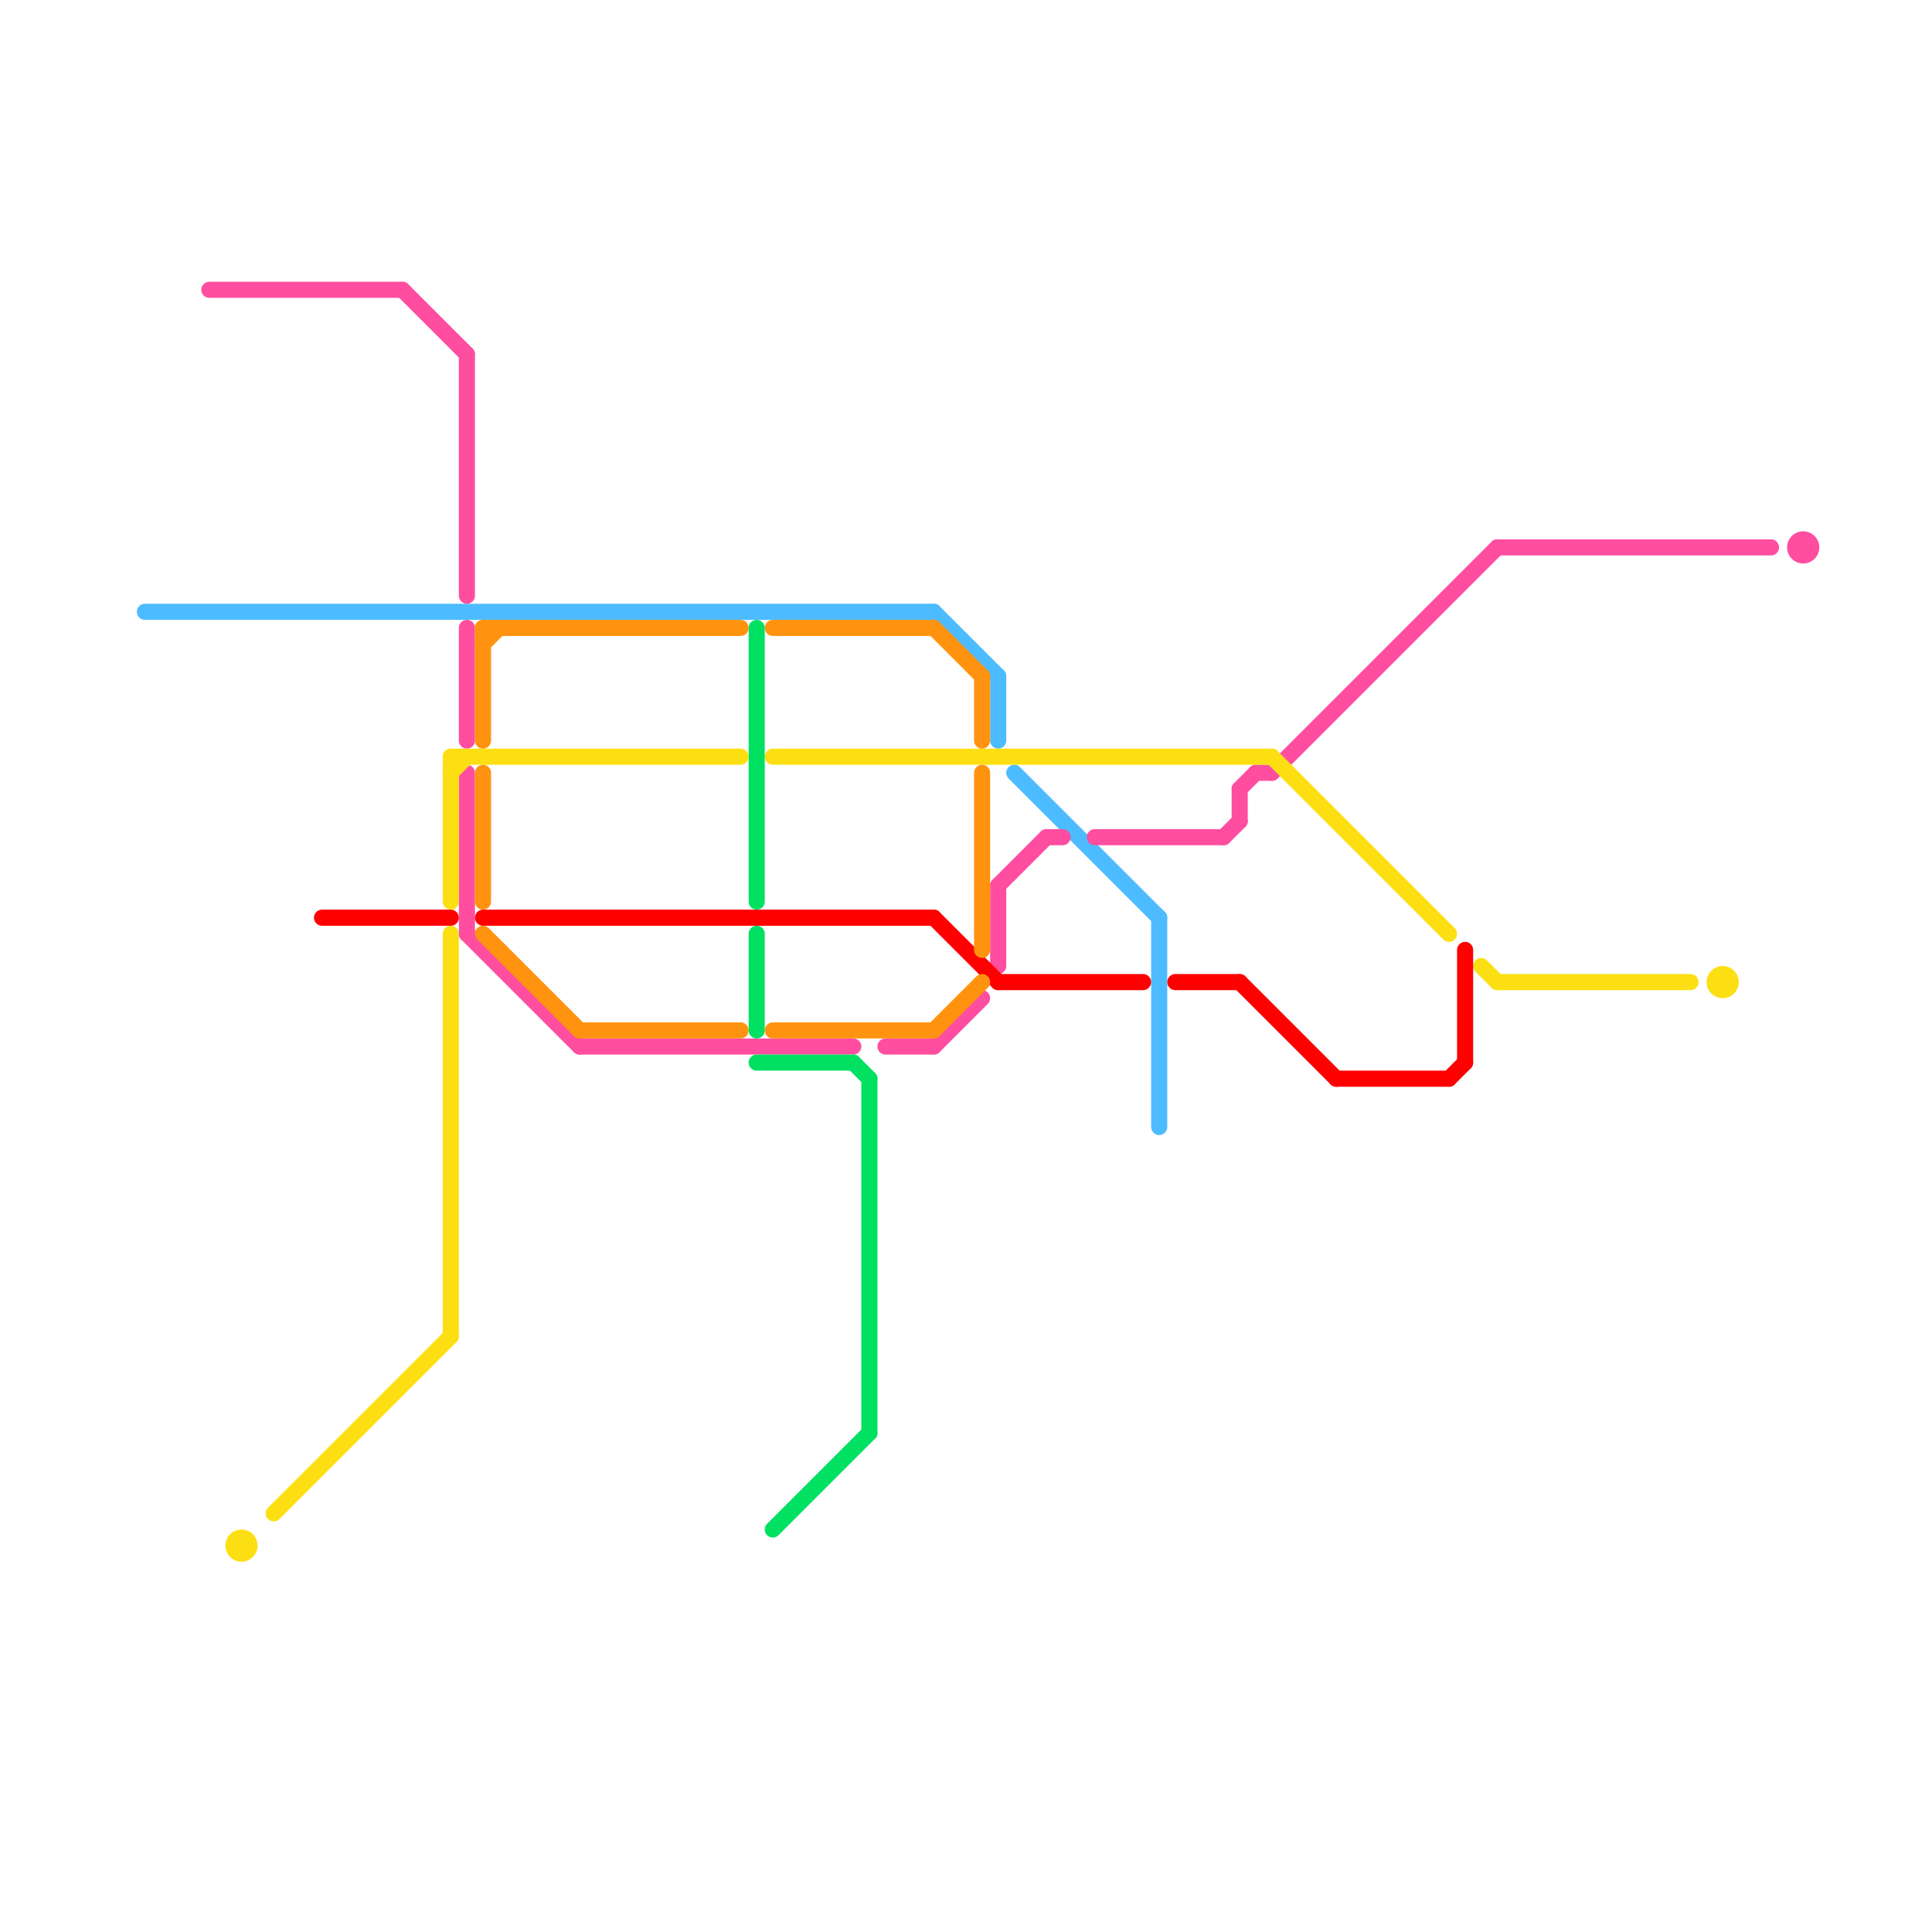 
<svg version="1.1" xmlns="http://www.w3.org/2000/svg" viewBox="0 0 120 120">
<style>text { font: 1px Helvetica; font-weight: 600; white-space: pre; dominant-baseline: central; } line { stroke-width: 1; fill: none; stroke-linecap: round; stroke-linejoin: round; } .c0 { stroke: #4dbbff } .c1 { stroke: #ff4da0 } .c2 { stroke: #fcdf12 } .c3 { stroke: #ff0000 } .c4 { stroke: #ff930f } .c5 { stroke: #00e061 }</style><defs><g id="wm-xf"><circle r="1.2" fill="#000"/><circle r="0.9" fill="#fff"/><circle r="0.6" fill="#000"/><circle r="0.3" fill="#fff"/></g><g id="wm"><circle r="0.6" fill="#000"/><circle r="0.3" fill="#fff"/></g></defs><line class="c0" x1="63" y1="48" x2="72" y2="57"/><line class="c0" x1="9" y1="38" x2="58" y2="38"/><line class="c0" x1="62" y1="42" x2="62" y2="46"/><line class="c0" x1="58" y1="38" x2="62" y2="42"/><line class="c0" x1="72" y1="57" x2="72" y2="70"/><line class="c1" x1="93" y1="34" x2="110" y2="34"/><line class="c1" x1="13" y1="18" x2="25" y2="18"/><line class="c1" x1="77" y1="49" x2="78" y2="48"/><line class="c1" x1="29" y1="39" x2="29" y2="46"/><line class="c1" x1="65" y1="52" x2="66" y2="52"/><line class="c1" x1="55" y1="65" x2="58" y2="65"/><line class="c1" x1="62" y1="55" x2="62" y2="60"/><line class="c1" x1="29" y1="58" x2="36" y2="65"/><line class="c1" x1="79" y1="48" x2="93" y2="34"/><line class="c1" x1="29" y1="48" x2="29" y2="58"/><line class="c1" x1="62" y1="55" x2="65" y2="52"/><line class="c1" x1="58" y1="65" x2="61" y2="62"/><line class="c1" x1="78" y1="48" x2="79" y2="48"/><line class="c1" x1="25" y1="18" x2="29" y2="22"/><line class="c1" x1="76" y1="52" x2="77" y2="51"/><line class="c1" x1="77" y1="49" x2="77" y2="51"/><line class="c1" x1="29" y1="22" x2="29" y2="37"/><line class="c1" x1="36" y1="65" x2="53" y2="65"/><line class="c1" x1="68" y1="52" x2="76" y2="52"/><circle cx="112" cy="34" r="1" fill="#ff4da0" /><line class="c2" x1="17" y1="94" x2="28" y2="83"/><line class="c2" x1="93" y1="61" x2="105" y2="61"/><line class="c2" x1="92" y1="60" x2="93" y2="61"/><line class="c2" x1="28" y1="47" x2="28" y2="56"/><line class="c2" x1="28" y1="48" x2="29" y2="47"/><line class="c2" x1="79" y1="47" x2="90" y2="58"/><line class="c2" x1="28" y1="58" x2="28" y2="83"/><line class="c2" x1="28" y1="47" x2="46" y2="47"/><line class="c2" x1="48" y1="47" x2="79" y2="47"/><circle cx="107" cy="61" r="1" fill="#fcdf12" /><circle cx="15" cy="96" r="1" fill="#fcdf12" /><line class="c3" x1="58" y1="57" x2="62" y2="61"/><line class="c3" x1="90" y1="67" x2="91" y2="66"/><line class="c3" x1="62" y1="61" x2="71" y2="61"/><line class="c3" x1="73" y1="61" x2="77" y2="61"/><line class="c3" x1="77" y1="61" x2="83" y2="67"/><line class="c3" x1="91" y1="59" x2="91" y2="66"/><line class="c3" x1="83" y1="67" x2="90" y2="67"/><line class="c3" x1="30" y1="57" x2="58" y2="57"/><line class="c3" x1="20" y1="57" x2="28" y2="57"/><line class="c4" x1="61" y1="42" x2="61" y2="46"/><line class="c4" x1="36" y1="64" x2="46" y2="64"/><line class="c4" x1="48" y1="39" x2="58" y2="39"/><line class="c4" x1="30" y1="39" x2="46" y2="39"/><line class="c4" x1="48" y1="64" x2="58" y2="64"/><line class="c4" x1="30" y1="40" x2="31" y2="39"/><line class="c4" x1="30" y1="39" x2="30" y2="46"/><line class="c4" x1="58" y1="64" x2="61" y2="61"/><line class="c4" x1="58" y1="39" x2="61" y2="42"/><line class="c4" x1="30" y1="58" x2="36" y2="64"/><line class="c4" x1="61" y1="48" x2="61" y2="59"/><line class="c4" x1="30" y1="48" x2="30" y2="56"/><line class="c5" x1="53" y1="66" x2="54" y2="67"/><line class="c5" x1="54" y1="67" x2="54" y2="89"/><line class="c5" x1="47" y1="39" x2="47" y2="56"/><line class="c5" x1="48" y1="95" x2="54" y2="89"/><line class="c5" x1="47" y1="58" x2="47" y2="64"/><line class="c5" x1="47" y1="66" x2="53" y2="66"/>
</svg>
